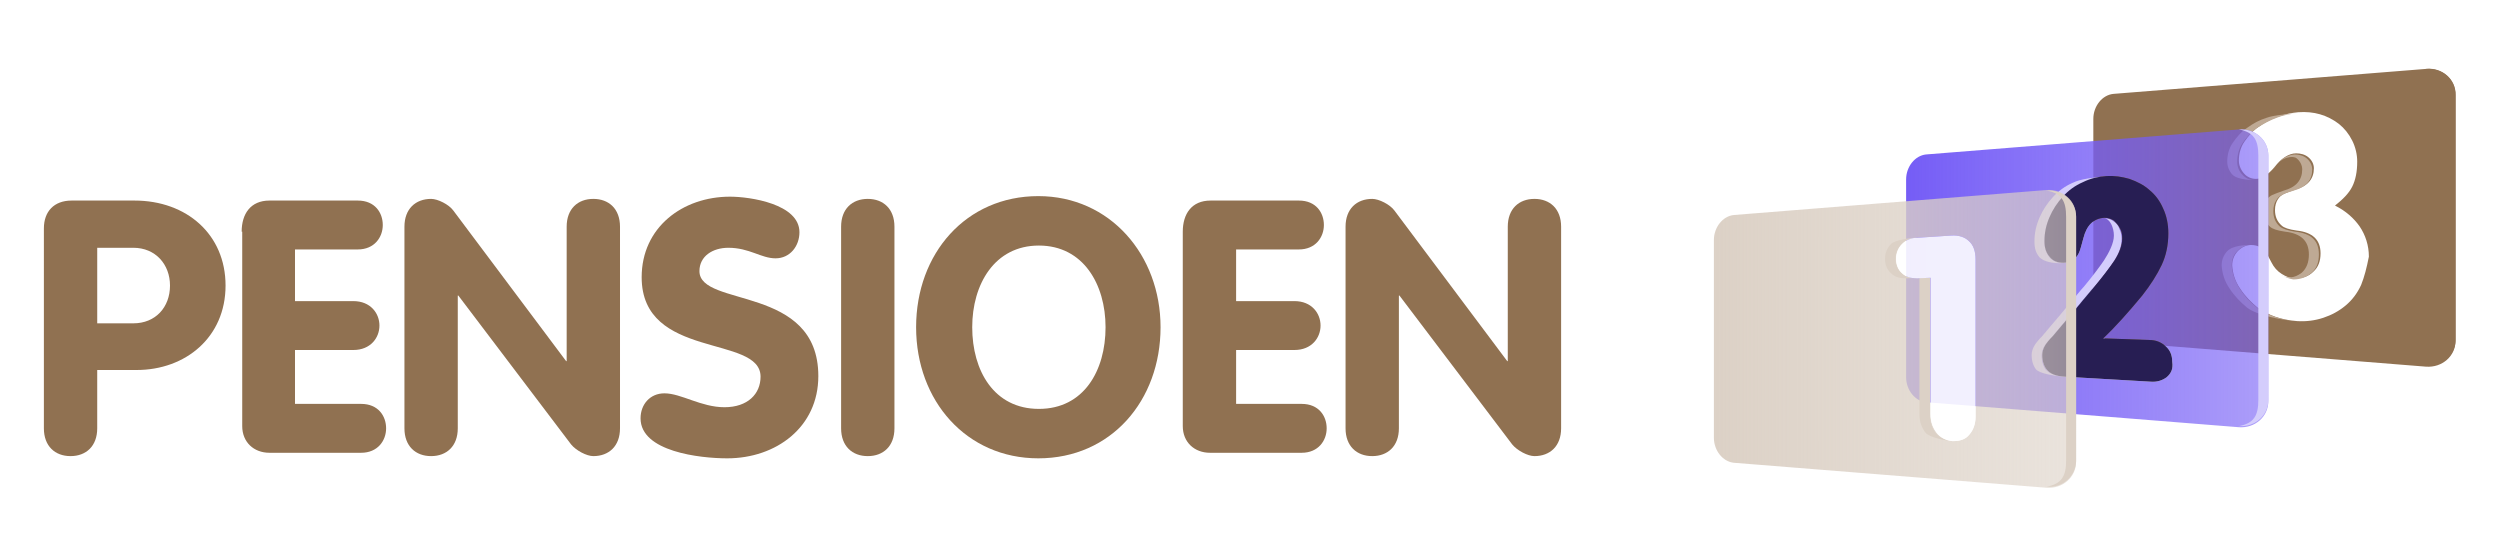 <?xml version="1.0" encoding="utf-8"?>
<!-- Generator: Adobe Illustrator 27.1.0, SVG Export Plug-In . SVG Version: 6.00 Build 0)  -->
<svg version="1.1" id="Laag_1" xmlns="http://www.w3.org/2000/svg" xmlns:xlink="http://www.w3.org/1999/xlink" x="0px" y="0px"
	 viewBox="0 0 450 100" style="enable-background:new 0 0 450 100;" xml:space="preserve">
<style type="text/css">
	.st0{fill:#FFFFFF;}
	.st1{fill:#907151;}
	.st2{fill:#DBD1C6;}
	.st3{fill:#907151;stroke:#FFFFFF;stroke-width:3.482;stroke-linecap:round;stroke-miterlimit:10;}
	.st4{fill:#907151;stroke:#FFFFFF;stroke-width:4.445;stroke-linecap:round;stroke-miterlimit:10;}
	.st5{clip-path:url(#SVGID_00000013190061173201305690000003364833660485305493_);}
	.st6{fill:#D24724;}
	.st7{fill:#FFFFFF;stroke:#907151;stroke-width:14;stroke-linecap:round;stroke-linejoin:round;stroke-miterlimit:10;}
	.st8{fill:none;stroke:#907151;stroke-width:14;stroke-linecap:round;stroke-linejoin:round;stroke-miterlimit:10;}
	.st9{fill:none;stroke:#907151;stroke-width:8;stroke-linecap:round;stroke-linejoin:round;stroke-miterlimit:10;}
	.st10{fill:#2F251A;}
	.st11{fill:none;stroke:#907151;stroke-width:8;stroke-linejoin:round;}
	.st12{fill:none;stroke:#907151;stroke-width:8;stroke-linejoin:round;stroke-dasharray:12.133,3.033;}
	.st13{fill:none;stroke:#907151;stroke-width:8;stroke-linejoin:round;stroke-dasharray:18.645,4.661;}
	.st14{fill:none;stroke:#907151;stroke-width:8;stroke-linejoin:round;stroke-dasharray:17.443,4.361;}
	.st15{fill:none;stroke:#907151;stroke-width:8;stroke-linejoin:round;stroke-dasharray:18.874,4.718;}
	.st16{fill:none;stroke:#907151;stroke-width:8;stroke-linejoin:round;stroke-dasharray:18.407,4.602;}
	.st17{fill:none;stroke:#907151;stroke-width:8;stroke-linejoin:round;stroke-dasharray:17.454,4.363;}
	.st18{fill:none;stroke:#907151;stroke-width:8;stroke-linejoin:round;stroke-dasharray:15.519,3.88;}
	.st19{fill:none;stroke:#907151;stroke-width:8;stroke-linejoin:round;stroke-dasharray:22.445,5.611;}
	.st20{fill:none;stroke:#907151;stroke-width:8;stroke-linejoin:round;stroke-dasharray:21.182,5.295;}
	.st21{fill:#FFFFFF;stroke:#907151;stroke-width:8;stroke-linecap:round;stroke-linejoin:round;stroke-miterlimit:10;}
	.st22{clip-path:url(#SVGID_00000096049903099869274000000003489060488694540457_);}
	.st23{fill:none;stroke:#218780;stroke-width:12;stroke-miterlimit:10;}
	.st24{fill:#907151;stroke:#FFFFFF;stroke-width:7.73;stroke-linecap:round;stroke-miterlimit:10;}
	.st25{fill:none;}
	.st26{filter:url(#Adobe_OpacityMaskFilter);}
	.st27{filter:url(#Adobe_OpacityMaskFilter_00000070829114101947912140000005204172945518498187_);}
	
		.st28{mask:url(#SVGID_00000152960736121907548010000005760174029845704076_);fill:url(#SVGID_00000150098975636195034620000006859566490057056162_);}
	.st29{fill:#DCD1C6;}
	.st30{fill:#BEA994;}
	.st31{filter:url(#Adobe_OpacityMaskFilter_00000165230850878406875970000012815636119755754656_);}
	.st32{filter:url(#Adobe_OpacityMaskFilter_00000142885749604865345930000011563237197294798762_);}
	
		.st33{mask:url(#SVGID_00000034798744067315881770000011134046822182522044_);fill:url(#SVGID_00000107556579470743267580000015297278298735247805_);}
	.st34{filter:url(#Adobe_OpacityMaskFilter_00000178162936319301204790000006597206529358014592_);}
	.st35{filter:url(#Adobe_OpacityMaskFilter_00000111912144251922740780000004399266389250395790_);}
	
		.st36{mask:url(#SVGID_00000103265181565897078200000003003007008344976561_);fill:url(#SVGID_00000085237693082015501060000015176662524947487890_);}
	.st37{opacity:0.9;}
	.st38{filter:url(#Adobe_OpacityMaskFilter_00000008147770153731961110000012850046645084771515_);}
	.st39{filter:url(#Adobe_OpacityMaskFilter_00000019636695685336018640000017739706431308388528_);}
	
		.st40{mask:url(#SVGID_00000076604257095714419140000006652389195270248603_);fill:url(#SVGID_00000076576615780567977370000011151674880401609910_);}
	.st41{fill:#755DF6;}
	.st42{fill:#D4CDFC;}
	.st43{filter:url(#Adobe_OpacityMaskFilter_00000082328901447427770310000015359368227897226412_);}
	.st44{filter:url(#Adobe_OpacityMaskFilter_00000016760675544584940480000010755481021179283610_);}
	
		.st45{mask:url(#SVGID_00000106126037522455586780000018431690776275961763_);fill:url(#SVGID_00000161620892825132745020000008844664555479960508_);}
	.st46{fill:#A697F9;}
	.st47{fill:#271E53;}
	.st48{fill:none;stroke:#907151;stroke-width:24.5;stroke-linecap:round;stroke-miterlimit:10;}
	.st49{clip-path:url(#SVGID_00000158735603286597235920000015260234902734753682_);}
	.st50{fill:none;stroke:#907151;stroke-width:14;stroke-miterlimit:10;}
	.st51{fill:none;stroke:#907151;stroke-width:14;stroke-linecap:round;stroke-miterlimit:10;}
	.st52{fill:#DBD1C6;stroke:#DBD1C6;stroke-width:8;stroke-linejoin:round;stroke-miterlimit:10;}
	.st53{fill:#907151;stroke:#FFFFFF;stroke-width:4.699;stroke-linecap:round;stroke-miterlimit:10;}
	.st54{clip-path:url(#SVGID_00000107590669535998946350000001453304179143138751_);}
	.st55{fill:#907151;stroke:#FFFFFF;stroke-width:6;stroke-linecap:round;stroke-miterlimit:10;}
	.st56{clip-path:url(#SVGID_00000096752521694994204960000017968125370168827550_);}
	.st57{fill:none;stroke:#907151;stroke-width:14.189;stroke-miterlimit:10;}
	.st58{clip-path:url(#SVGID_00000150060660461274376650000017730743597937031598_);}
	.st59{clip-path:url(#SVGID_00000081607311888342818550000018137442510151542946_);}
	.st60{clip-path:url(#SVGID_00000155840210361197147620000005007669602416389037_);}
	.st61{fill:#FFFFFF;stroke:#907151;stroke-width:8;stroke-miterlimit:10;}
	.st62{fill:none;stroke:#907151;stroke-width:8;stroke-linecap:round;stroke-miterlimit:10;}
	.st63{fill:none;stroke:#907151;stroke-width:12;stroke-miterlimit:10;}
	.st64{fill:none;stroke:#FFFFFF;stroke-width:10;stroke-miterlimit:10;}
	.st65{fill:none;stroke:#907151;stroke-width:8;stroke-miterlimit:10;}
	.st66{fill:none;stroke:#907151;stroke-width:5;stroke-miterlimit:10;}
	.st67{fill:none;stroke:#907151;stroke-width:5;stroke-linecap:round;stroke-miterlimit:10;}
	.st68{clip-path:url(#SVGID_00000092450749037831506560000007624146178733925040_);}
	.st69{clip-path:url(#SVGID_00000016069906944898668150000012917678045924496056_);}
	.st70{clip-path:url(#SVGID_00000009557784608235303240000006530147722383544453_);}
	.st71{clip-path:url(#SVGID_00000030486568262472634280000000941669160766715559_);}
	.st72{clip-path:url(#SVGID_00000152974837355620115550000003022694870900746644_);}
	.st73{clip-path:url(#SVGID_00000026158719970361741190000005427544525733179298_);}
	.st74{clip-path:url(#SVGID_00000047774485432425908570000006751127294063486862_);}
	.st75{clip-path:url(#SVGID_00000040560355540094789940000017677220567868765570_);}
	.st76{clip-path:url(#SVGID_00000093157736563622548730000001951125580786772922_);}
	.st77{clip-path:url(#SVGID_00000108279184950634458660000002285657411910180538_);}
	.st78{clip-path:url(#SVGID_00000045579610586224507800000013427973774985252996_);}
	.st79{clip-path:url(#SVGID_00000126313160459809374240000012079958112092642232_);}
	.st80{clip-path:url(#SVGID_00000103952571368569943010000010387848014090773951_);}
	.st81{clip-path:url(#SVGID_00000183935422163656342140000013437575612139708815_);}
	.st82{fill:#907151;stroke:#907151;stroke-width:11.339;stroke-linecap:round;stroke-linejoin:round;stroke-miterlimit:10;}
	.st83{fill:none;stroke:#907151;stroke-width:6.95;stroke-miterlimit:10;}
	.st84{fill:#FFFFFF;stroke:#907151;stroke-width:6.95;stroke-miterlimit:10;}
	.st85{fill:none;stroke:#907151;stroke-width:6.95;stroke-linecap:round;stroke-miterlimit:10;}
	.st86{fill:none;stroke:#DBD1C6;stroke-width:8;stroke-linecap:round;stroke-linejoin:round;stroke-miterlimit:10;}
	.st87{fill:#907151;stroke:#907151;stroke-width:12;stroke-linejoin:round;stroke-miterlimit:10;}
	.st88{fill:#907151;stroke:#907151;stroke-width:24.5;stroke-linecap:round;stroke-miterlimit:10;}
	.st89{clip-path:url(#SVGID_00000160176454071145518490000003890661145836539573_);}
	.st90{fill:url(#SVGID_00000116920200782724312950000010952421624811460750_);}
	.st91{fill:url(#SVGID_00000099634787820770593140000006813869496246910358_);}
	.st92{fill:#F29100;}
	.st93{fill:url(#SVGID_00000008869766939235184990000010554744432082587520_);}
	.st94{fill:#1D1D1B;}
	.st95{fill:url(#SVGID_00000062896142218198287170000015529407296785465508_);}
	.st96{fill:#A7D2AE;}
	.st97{fill:url(#SVGID_00000046311967342082201120000005094853303836294073_);}
	.st98{fill:url(#SVGID_00000121267160458865602160000015128009229950616509_);}
	.st99{fill:url(#SVGID_00000169516551509940789000000013328735675094935487_);}
	.st100{fill:url(#SVGID_00000176739749890500860760000004873580420865983404_);}
	.st101{fill:url(#SVGID_00000009584709589855767910000008685479233398372266_);}
	.st102{fill:url(#SVGID_00000112597919123112984410000011255504133249223090_);}
	.st103{fill:url(#SVGID_00000083067897072850936760000007216313880628264356_);}
	.st104{fill:url(#SVGID_00000176015243827417885310000009510561356759222932_);}
	.st105{fill:url(#SVGID_00000156557173709682055770000015441820902549737883_);}
	.st106{fill:url(#SVGID_00000126313354028133118550000002180644821342859408_);}
	.st107{fill:url(#SVGID_00000029006719690953267750000016375193132128127369_);}
	.st108{fill:url(#SVGID_00000005986925319500627900000003358442944660790444_);}
	.st109{fill:url(#SVGID_00000113328861424530991560000014066807999932144027_);}
	.st110{fill:url(#SVGID_00000100353258769793426220000007330648309691132063_);}
	.st111{fill:url(#SVGID_00000000938952187851105990000000835384952200523689_);}
	.st112{fill:url(#SVGID_00000064336313870258098810000017061762229419453628_);}
	.st113{fill:url(#SVGID_00000140698830716690882890000002958338932102453896_);}
	.st114{fill:url(#SVGID_00000116943309169593190870000006275329701577303217_);}
	.st115{fill:url(#SVGID_00000181079936477892916040000013043819229318289308_);}
	.st116{fill:url(#SVGID_00000023263818054833665670000017133824421683335840_);}
	.st117{fill:url(#SVGID_00000003063620825317975780000016595144415293233070_);}
	.st118{fill:url(#SVGID_00000120517895232341759120000002588278590053398962_);}
	.st119{fill:url(#SVGID_00000147934289167678676090000011740582814813908927_);}
	.st120{fill:#907151;stroke:#907151;stroke-width:4.175;stroke-miterlimit:10;}
	.st121{clip-path:url(#SVGID_00000093859880018804092650000012622649008045002114_);}
	.st122{clip-path:url(#SVGID_00000127036450491313966080000004207662466368963979_);fill:#FFC5B7;}
	.st123{clip-path:url(#SVGID_00000127036450491313966080000004207662466368963979_);fill:#FF8D71;}
	.st124{clip-path:url(#SVGID_00000127036450491313966080000004207662466368963979_);fill:#D24724;}
	.st125{clip-path:url(#SVGID_00000127036450491313966080000004207662466368963979_);fill:#46180C;}
	.st126{clip-path:url(#SVGID_00000127036450491313966080000004207662466368963979_);fill:#FFDA6E;}
	.st127{clip-path:url(#SVGID_00000127036450491313966080000004207662466368963979_);fill:#FFBE01;}
	.st128{clip-path:url(#SVGID_00000127036450491313966080000004207662466368963979_);fill:#977100;}
	.st129{clip-path:url(#SVGID_00000127036450491313966080000004207662466368963979_);fill:#322500;}
	.st130{clip-path:url(#SVGID_00000127036450491313966080000004207662466368963979_);fill:#8DE1D6;}
	.st131{clip-path:url(#SVGID_00000127036450491313966080000004207662466368963979_);fill:#15C2AB;}
	.st132{clip-path:url(#SVGID_00000127036450491313966080000004207662466368963979_);fill:#008674;}
	.st133{clip-path:url(#SVGID_00000127036450491313966080000004207662466368963979_);fill:#002721;}
	.st134{clip-path:url(#SVGID_00000127036450491313966080000004207662466368963979_);fill:#D4CDFC;}
	.st135{clip-path:url(#SVGID_00000127036450491313966080000004207662466368963979_);fill:#A697F9;}
	.st136{clip-path:url(#SVGID_00000127036450491313966080000004207662466368963979_);fill:#755DF6;}
	.st137{clip-path:url(#SVGID_00000127036450491313966080000004207662466368963979_);fill:#271E53;}
	.st138{clip-path:url(#SVGID_00000127036450491313966080000004207662466368963979_);fill:#DCD1C6;}
	.st139{clip-path:url(#SVGID_00000127036450491313966080000004207662466368963979_);fill:#BEA994;}
	.st140{clip-path:url(#SVGID_00000127036450491313966080000004207662466368963979_);fill:#907151;}
	.st141{clip-path:url(#SVGID_00000127036450491313966080000004207662466368963979_);fill:#2F251A;}
	.st142{clip-path:url(#SVGID_00000127036450491313966080000004207662466368963979_);fill:#D3D3D3;}
	.st143{clip-path:url(#SVGID_00000127036450491313966080000004207662466368963979_);fill:#ACACAC;}
	.st144{clip-path:url(#SVGID_00000127036450491313966080000004207662466368963979_);fill:#767676;}
	.st145{clip-path:url(#SVGID_00000127036450491313966080000004207662466368963979_);fill:#262626;}
	.st146{fill:none;stroke:#907151;stroke-width:11.339;stroke-linecap:round;stroke-linejoin:round;stroke-miterlimit:10;}
	.st147{fill:none;stroke:#907151;stroke-width:15.591;stroke-linecap:round;stroke-linejoin:round;stroke-miterlimit:10;}
	.st148{clip-path:url(#SVGID_00000118370715187265313600000011609965942365532809_);}
	.st149{fill-rule:evenodd;clip-rule:evenodd;fill:#DBD1C6;}
	.st150{fill-rule:evenodd;clip-rule:evenodd;fill:#907151;}
	.st151{fill:url(#SVGID_00000173853817505262820790000002992739077421672333_);}
	.st152{fill:url(#SVGID_00000127755658617863315220000009814794016887840158_);}
	.st153{fill:url(#SVGID_00000043446495262969219690000006673346283155440792_);}
	.st154{fill:url(#SVGID_00000074421203427303642600000015807463232971366845_);}
	.st155{fill:url(#SVGID_00000076604842065930147770000011437173733059631014_);}
	.st156{fill:url(#SVGID_00000051376458771661908320000002081853160409820814_);}
	.st157{clip-path:url(#SVGID_00000117635045116787075750000009965175949961077153_);}
	.st158{fill:none;stroke:#907151;stroke-width:8;stroke-linecap:round;stroke-linejoin:round;stroke-miterlimit:10;}
</style>
<g>
	<g>
		<g>
			<path class="st1" d="M436.7,12.4l-56.3,4.5c-2,0.2-3.6,2.2-3.6,4.5v35.6c0,2.3,1.6,4.3,3.6,4.5l56.3,4.5c2.9,0.2,5.3-1.9,5.3-4.7
				V17.1C442.1,14.3,439.6,12.1,436.7,12.4z M425,51.3c-0.7,1.5-1.6,2.7-2.8,3.7c-1.2,1-2.5,1.7-4,2.2c-1.5,0.5-3.1,0.7-4.7,0.6
				c-2.8-0.2-5.1-1-7.1-2.4c-1.2-1-2.3-2.1-3.2-3.5c-0.9-1.3-1.3-2.7-1.4-4.1c0-1,0.3-1.8,1-2.6c0.7-0.7,1.5-1.1,2.4-1.1
				c1.3,0,2.3,0.6,2.9,1.7l0.8,1.5c0.4,0.8,1,1.5,1.8,2c0.8,0.5,1.5,0.8,2.4,0.8c1.3,0,2.4-0.3,3.3-1.2c0.9-0.8,1.3-1.9,1.3-3.3
				c0-2.5-1.5-3.8-4.3-4.1c-1.4-0.2-2.3-0.5-2.7-0.9c-0.8-0.7-1.2-1.6-1.2-2.8c0-0.8,0.2-1.4,0.5-1.9c0.3-0.5,0.7-0.8,1.1-1
				c0.5-0.2,1.2-0.5,2.1-0.8c2.2-0.6,3.3-1.9,3.3-3.8c0-0.8-0.4-1.5-1-2c-0.6-0.5-1.4-0.7-2.2-0.7c-1.3,0-2.7,0.9-3.9,2.5
				c-1.2,1.4-2.3,2.1-3.3,2.1c-0.8,0-1.6-0.3-2.2-1c-0.6-0.7-0.9-1.5-0.9-2.3c0-1.2,0.3-2.4,1-3.4c0.7-1,1.5-2,2.6-2.7
				c1.1-0.8,2.2-1.4,3.5-1.8c1.3-0.5,2.5-0.7,3.6-0.8c2.8-0.2,5.2,0.5,7.3,2.1c1,0.8,1.8,1.8,2.4,3c0.6,1.2,0.9,2.5,0.9,3.8
				c0,1.8-0.3,3.3-0.9,4.5c-0.6,1.2-1.7,2.3-3.1,3.4c2,1,3.4,2.3,4.4,3.7c1.1,1.6,1.7,3.5,1.7,5.5C426,48.2,425.6,49.8,425,51.3z"/>
		</g>
		<path class="st30" d="M405.8,32.4c-1.7,0-3.4-0.3-4-1c-0.6-0.7-0.9-1.5-0.9-2.3c0-1.2,0.3-2.4,1-3.4c0.7-1,1.5-2,2.6-2.7
			c1.1-0.8,2.2-1.4,3.5-1.8c1.3-0.5,4.3-0.7,5.4-0.8c-1.1,0.1-2.3,0.3-3.6,0.8c-1.3,0.5-2.4,1.1-3.5,1.8c-1.1,0.8-1.9,1.7-2.6,2.7
			c-0.7,1-1,2.2-1,3.4c0,0.9,0.3,1.7,0.9,2.3C404.2,32.1,404.9,32.4,405.8,32.4z"/>
		<path class="st30" d="M410.5,49.4c1.1,0.8,2.5,0.7,3.8-0.3c0.9-0.8,1.3-1.9,1.3-3.3c0-2.5-1.5-3.8-4.3-4.1
			c-1.4-0.2-2.3-0.5-2.7-0.9c-0.8-0.7-1.2-1.6-1.2-2.8c0-0.8,0.2-1.4,0.5-1.9c0.3-0.5,0.7-0.8,1.1-1c0.5-0.2,1.2-0.5,2.1-0.8
			c2.2-0.6,3.3-1.9,3.3-3.8c0-0.8-0.4-1.5-1-2c-0.6-0.5-2.6-0.4-4.3,1.8c1.3-1.6,2.6-2.4,3.9-2.5c0.8,0,1.6,0.2,2.2,0.7
			c0.6,0.5,1,1.2,1,2c0,1.9-1.1,3.2-3.3,3.8c-1,0.3-1.7,0.5-2.1,0.8c-0.5,0.2-0.8,0.5-1.1,1c-0.3,0.4-0.5,1.1-0.5,1.9
			c0,1.2,0.4,2.1,1.2,2.8c0.5,0.4,1.4,0.7,2.7,0.9c2.9,0.3,4.3,1.6,4.3,4.1c0,1.4-0.4,2.5-1.3,3.3c-0.9,0.8-2,1.2-3.3,1.2
			C412.1,50.2,411.3,49.9,410.5,49.4z"/>
		<path class="st30" d="M413.4,57.8c-2.8-0.2-7-1-8.9-2.4c-1.2-1-2.3-2.1-3.2-3.5c-0.9-1.3-1.3-2.7-1.4-4.1c0-1,0.3-1.8,1-2.6
			c0.7-0.7,2.1-1.1,4.2-1.1c-0.9,0-1.7,0.4-2.4,1.1c-0.7,0.7-1,1.6-1,2.6c0.1,1.4,0.6,2.8,1.4,4.1c0.9,1.4,1.9,2.5,3.2,3.5
			C408.3,56.8,410.6,57.6,413.4,57.8z"/>
		<path class="st1" d="M436.7,65.8c2.7-0.5,3.5-1.9,3.5-4.7V17.1c0-2.8-0.8-4.2-3.5-4.7c2.9-0.2,5.3,1.9,5.3,4.7V61
			C442.1,63.9,439.6,66,436.7,65.8z"/>
	</g>
	<g>
		
			<linearGradient id="SVGID_00000110447235990742187140000003185263017263574914_" gradientUnits="userSpaceOnUse" x1="343.105" y1="49.999" x2="408.33" y2="49.999">
			<stop  offset="0" style="stop-color:#755DF6"/>
			<stop  offset="1" style="stop-color:#755DF6;stop-opacity:0.6"/>
		</linearGradient>
		<path style="fill:url(#SVGID_00000110447235990742187140000003185263017263574914_);" d="M403,23.3l-56.3,4.5
			c-2,0.2-3.6,2.2-3.6,4.5v35.6c0,2.3,1.6,4.3,3.6,4.5l56.3,4.5c2.9,0.2,5.3-1.9,5.3-4.7V28C408.3,25.2,405.9,23.1,403,23.3z
			 M390,67.9c-0.8,0.6-1.8,0.9-2.9,0.8l-15.5-0.9c-1.5-0.1-2.6-0.5-3.2-1.3c-0.5-0.6-0.8-1.5-0.8-2.6c0-0.6,0.2-1.2,0.5-1.7
			c0.3-0.5,0.8-1.1,1.4-1.7c0.1-0.1,0.6-0.7,1.6-1.9c1-1.2,1.9-2.2,2.7-3.2c0.8-1,1.5-1.8,2-2.4c0.5-0.6,0.9-1.1,1.2-1.4
			c1.5-1.8,2.7-3.4,3.6-4.7c0.9-1.4,1.4-2.7,1.4-4c0-0.7-0.1-1.3-0.4-1.8c-0.3-0.6-0.7-1-1.1-1.4c-0.5-0.3-1-0.5-1.7-0.5
			c-1.9,0.1-3.2,1.3-3.8,3.7c-0.3,1.1-0.5,1.9-0.7,2.4c-0.2,0.5-0.5,1-1,1.4c-0.5,0.4-1.1,0.6-1.9,0.6c-1,0-1.9-0.3-2.5-1.1
			c-0.6-0.7-0.9-1.6-0.9-2.8c0-1.5,0.3-2.9,0.9-4.3c0.6-1.4,1.4-2.6,2.4-3.7c1-1.1,2.2-2,3.6-2.6c1.4-0.7,2.8-1,4.2-1.1
			c1.5-0.1,2.8,0.1,4.2,0.5c1.4,0.5,2.6,1.1,3.6,2c1.1,0.9,1.9,2,2.5,3.4c0.6,1.3,0.9,2.8,0.9,4.4c0,2.1-0.4,4-1.2,5.7
			c-0.8,1.7-2,3.6-3.5,5.5c-2.4,2.9-4.7,5.5-7,7.7l8.3,0.3c1.2,0,2.1,0.4,2.9,1.1c0.8,0.7,1.2,1.6,1.2,2.8
			C391.2,66.4,390.8,67.2,390,67.9z"/>
	</g>
	<path class="st42" d="M371.4,47.4c-2.1,0-3.5-0.3-4.3-1.1c-0.6-0.7-0.9-1.6-0.9-2.8c0-1.5,0.3-2.9,0.9-4.3c0.6-1.4,1.4-2.6,2.4-3.7
		c1-1.1,2.2-2,3.6-2.6c1.4-0.7,3.9-1,6-1.1c-1.5,0.1-2.9,0.5-4.2,1.1c-1.3,0.7-2.5,1.5-3.6,2.6c-1,1.1-1.8,2.3-2.4,3.7
		c-0.6,1.4-0.9,2.8-0.9,4.3c0,1.1,0.3,2,0.9,2.8C369.5,47,370.4,47.4,371.4,47.4z"/>
	<path class="st42" d="M371.6,67.8c-1.5-0.1-4.4-0.5-5.1-1.3c-0.5-0.6-0.8-1.5-0.8-2.6c0-0.6,0.2-1.2,0.5-1.7
		c0.3-0.5,0.8-1.1,1.4-1.7c0.1-0.1,0.6-0.7,1.6-1.9c1-1.2,1.9-2.2,2.7-3.2c0.8-1,1.5-1.8,2-2.4c0.5-0.6,0.9-1.1,1.2-1.4
		c1.5-1.8,2.7-3.4,3.6-4.7c0.9-1.4,1.8-3.1,1.8-4.5c0-1.4-0.7-3.1-1.8-3.1c0.6,0,1.2,0.1,1.7,0.5c0.5,0.3,0.9,0.8,1.1,1.4
		c0.3,0.6,0.4,1.2,0.4,1.8c0,1.3-0.5,2.6-1.4,4c-0.9,1.4-2.1,2.9-3.6,4.7c-0.3,0.3-0.7,0.8-1.2,1.4c-0.5,0.6-1.2,1.4-2,2.4
		c-0.8,1-1.7,2-2.7,3.2c-1,1.2-1.5,1.8-1.6,1.9c-0.6,0.7-1.1,1.2-1.4,1.7c-0.3,0.5-0.5,1.1-0.5,1.7c0,1.1,0.3,2,0.8,2.6
		C369,67.3,370.1,67.7,371.6,67.8z"/>
	<path class="st42" d="M403,76.7c2.7-0.5,3.5-1.9,3.5-4.7V28c0-2.8-0.8-4.2-3.5-4.7c2.9-0.2,5.3,1.9,5.3,4.7V72
		C408.3,74.8,405.9,76.9,403,76.7z"/>
	<g>
		<path class="st47" d="M390,67.9c-0.8,0.6-1.8,0.9-2.9,0.8l-15.5-0.9c-1.5-0.1-2.6-0.5-3.2-1.3c-0.5-0.6-0.8-1.5-0.8-2.6
			c0-0.6,0.2-1.2,0.5-1.7c0.3-0.5,0.8-1.1,1.4-1.7c0.1-0.1,0.6-0.7,1.6-1.9c1-1.2,1.9-2.2,2.7-3.2c0.8-1,1.5-1.8,2-2.4
			c0.5-0.6,0.9-1.1,1.2-1.4c1.5-1.8,2.7-3.4,3.6-4.7c0.9-1.4,1.4-2.7,1.4-4c0-0.7-0.1-1.3-0.4-1.8c-0.3-0.6-0.7-1-1.1-1.4
			c-0.5-0.3-1-0.5-1.7-0.5c-1.9,0.1-3.2,1.3-3.8,3.7c-0.3,1.1-0.5,1.9-0.7,2.4c-0.2,0.5-0.5,1-1,1.4c-0.5,0.4-1.1,0.6-1.9,0.6
			c-1,0-1.9-0.3-2.5-1.1c-0.6-0.7-0.9-1.6-0.9-2.8c0-1.5,0.3-2.9,0.9-4.3c0.6-1.4,1.4-2.6,2.4-3.7c1-1.1,2.2-2,3.6-2.6
			c1.4-0.7,2.8-1,4.2-1.1c1.5-0.1,2.8,0.1,4.2,0.5c1.4,0.5,2.6,1.1,3.6,2c1.1,0.9,1.9,2,2.5,3.4c0.6,1.3,0.9,2.8,0.9,4.4
			c0,2.1-0.4,4-1.2,5.7c-0.8,1.7-2,3.6-3.5,5.5c-2.4,2.9-4.7,5.5-7,7.7l8.3,0.3c1.2,0,2.1,0.4,2.9,1.1c0.8,0.7,1.2,1.6,1.2,2.8
			C391.2,66.4,390.8,67.2,390,67.9z"/>
	</g>
	<g>
		<g>
			
				<linearGradient id="SVGID_00000166673422249916687470000001082618368119055774_" gradientUnits="userSpaceOnUse" x1="308.466" y1="60.938" x2="373.691" y2="60.938">
				<stop  offset="0" style="stop-color:#DCD1C6"/>
				<stop  offset="1" style="stop-color:#DCD1C6;stop-opacity:0.6"/>
			</linearGradient>
			<path style="fill:url(#SVGID_00000166673422249916687470000001082618368119055774_);" d="M368.4,34.2l-56.3,4.5
				c-2,0.2-3.6,2.2-3.6,4.5v35.6c0,2.3,1.6,4.3,3.6,4.5l56.3,4.5c2.9,0.2,5.3-1.9,5.3-4.7V39C373.7,36.1,371.3,34,368.4,34.2z
				 M355.6,75c0,1.3-0.4,2.4-1.1,3.2c-0.7,0.9-1.7,1.2-3,1.2c-1.2-0.1-2.2-0.6-2.9-1.5c-0.7-0.9-1.1-2-1.1-3.3V50l-2.4,0.1
				c-1.1,0-2-0.2-2.7-0.9c-0.7-0.6-1.1-1.5-1.1-2.6c0-1.1,0.4-2,1.1-2.7c0.7-0.7,1.6-1.1,2.7-1.1l6.1-0.4c1.4-0.1,2.5,0.3,3.2,1
				c0.8,0.7,1.2,1.8,1.2,3.3V75z"/>
		</g>
		<path class="st29" d="M351.4,79.4c-1.2-0.1-4-0.6-4.8-1.5c-0.7-0.9-1.1-2-1.1-3.3V50l-2.4,0.1c-1.1,0-2-0.2-2.7-0.9
			c-0.7-0.6-1.1-1.5-1.1-2.6c0-1.1,0.4-2,1.1-2.7c0.7-0.7,3.5-1.1,4.6-1.1c-1.1,0.1-2,0.4-2.7,1.1c-0.7,0.7-1.1,1.6-1.1,2.7
			c0,1.1,0.4,2,1.1,2.6c0.7,0.6,1.6,0.9,2.7,0.9l2.4-0.1v24.7c0,1.3,0.4,2.4,1.1,3.3C349.2,78.8,350.2,79.3,351.4,79.4z"/>
		<path class="st29" d="M368.4,87.6c2.7-0.5,3.5-1.9,3.5-4.7V39c0-2.8-0.8-4.2-3.5-4.7c2.9-0.2,5.3,1.9,5.3,4.7v43.9
			C373.7,85.7,371.3,87.9,368.4,87.6z"/>
		<g class="st37">
			<path class="st0" d="M355.6,75c0,1.3-0.4,2.4-1.1,3.2c-0.7,0.9-1.7,1.2-3,1.2c-1.2-0.1-2.2-0.6-2.9-1.5c-0.7-0.9-1.1-2-1.1-3.3
				V50l-2.4,0.1c-1.1,0-2-0.2-2.7-0.9c-0.7-0.6-1.1-1.5-1.1-2.6c0-1.1,0.4-2,1.1-2.7c0.7-0.7,1.6-1.1,2.7-1.1l6.1-0.4
				c1.4-0.1,2.5,0.3,3.2,1c0.8,0.7,1.2,1.8,1.2,3.3V75z"/>
		</g>
	</g>
	<g>
		<g>
			<path class="st1" d="M7.9,41.1c0-3,1.8-5,5-5h11.3c9.4,0,16.4,6.1,16.4,15.3c0,9.3-7.2,15.2-16,15.2h-7.1v10.5c0,3.2-2,5-4.8,5
				c-2.8,0-4.8-1.8-4.8-5V41.1z M17.5,58.2h6.5c4,0,6.6-2.9,6.6-6.8c0-3.8-2.6-6.8-6.6-6.8h-6.5V58.2z"/>
			<path class="st1" d="M43.5,41.7c0-3.2,1.6-5.6,5-5.6h15.9c3.1,0,4.5,2.2,4.5,4.4c0,2.2-1.5,4.4-4.5,4.4H53.1v9.3h10.5
				c3.1,0,4.7,2.2,4.7,4.4c0,2.2-1.6,4.4-4.7,4.4H53.1v9.7H65c3.1,0,4.5,2.2,4.5,4.4c0,2.2-1.5,4.4-4.5,4.4H48.5
				c-2.8,0-4.9-1.9-4.9-4.8V41.7z"/>
			<path class="st1" d="M72.8,40.8c0-3.2,2-5,4.8-5c1.2,0,3.2,1,4,2.1l20.3,27.1h0.1V40.8c0-3.2,2-5,4.8-5c2.8,0,4.8,1.8,4.8,5v36.3
				c0,3.2-2,5-4.8,5c-1.2,0-3.1-1-4-2.1L82.5,53.2h-0.1v23.9c0,3.2-2,5-4.8,5c-2.8,0-4.8-1.8-4.8-5V40.8z"/>
			<path class="st1" d="M143.9,41.8c0,2.5-1.7,4.7-4.3,4.7c-2.6,0-4.7-1.9-8.5-1.9c-2.8,0-5.2,1.5-5.2,4.2c0,6.6,21.4,2.4,21.4,18.9
				c0,9.2-7.6,14.8-16.4,14.8c-4.9,0-15.6-1.2-15.6-7.2c0-2.5,1.7-4.5,4.3-4.5c3,0,6.6,2.5,10.8,2.5c4.2,0,6.5-2.4,6.5-5.5
				c0-7.6-21.4-3-21.4-17.9c0-9,7.4-14.5,15.9-14.5C135,35.4,143.9,36.7,143.9,41.8z"/>
			<path class="st1" d="M151.4,40.8c0-3.2,2-5,4.8-5c2.8,0,4.8,1.8,4.8,5v36.3c0,3.2-2,5-4.8,5c-2.8,0-4.8-1.8-4.8-5V40.8z"/>
			<path class="st1" d="M164.9,58.9c0-13.3,9-23.6,22-23.6c12.9,0,22,10.6,22,23.6c0,13.2-8.9,23.6-22,23.6
				C174,82.5,164.9,72.2,164.9,58.9z M199,58.9c0-7.7-4-14.7-12-14.7c-8,0-12,7-12,14.7c0,7.8,3.9,14.7,12,14.7S199,66.7,199,58.9z"
				/>
			<path class="st1" d="M212.9,41.7c0-3.2,1.6-5.6,5-5.6h15.9c3.1,0,4.5,2.2,4.5,4.4c0,2.2-1.5,4.4-4.5,4.4h-11.3v9.3H233
				c3.1,0,4.7,2.2,4.7,4.4c0,2.2-1.6,4.4-4.7,4.4h-10.5v9.7h11.8c3.1,0,4.5,2.2,4.5,4.4c0,2.2-1.5,4.4-4.5,4.4h-16.5
				c-2.8,0-4.9-1.9-4.9-4.8V41.7z"/>
			<path class="st1" d="M242.2,40.8c0-3.2,2-5,4.8-5c1.2,0,3.2,1,4,2.1l20.3,27.1h0.1V40.8c0-3.2,2-5,4.8-5c2.8,0,4.8,1.8,4.8,5
				v36.3c0,3.2-2,5-4.8,5c-1.2,0-3.1-1-4-2.1l-20.3-26.8h-0.1v23.9c0,3.2-2,5-4.8,5c-2.8,0-4.8-1.8-4.8-5V40.8z"/>
		</g>
	</g>
</g>
</svg>
